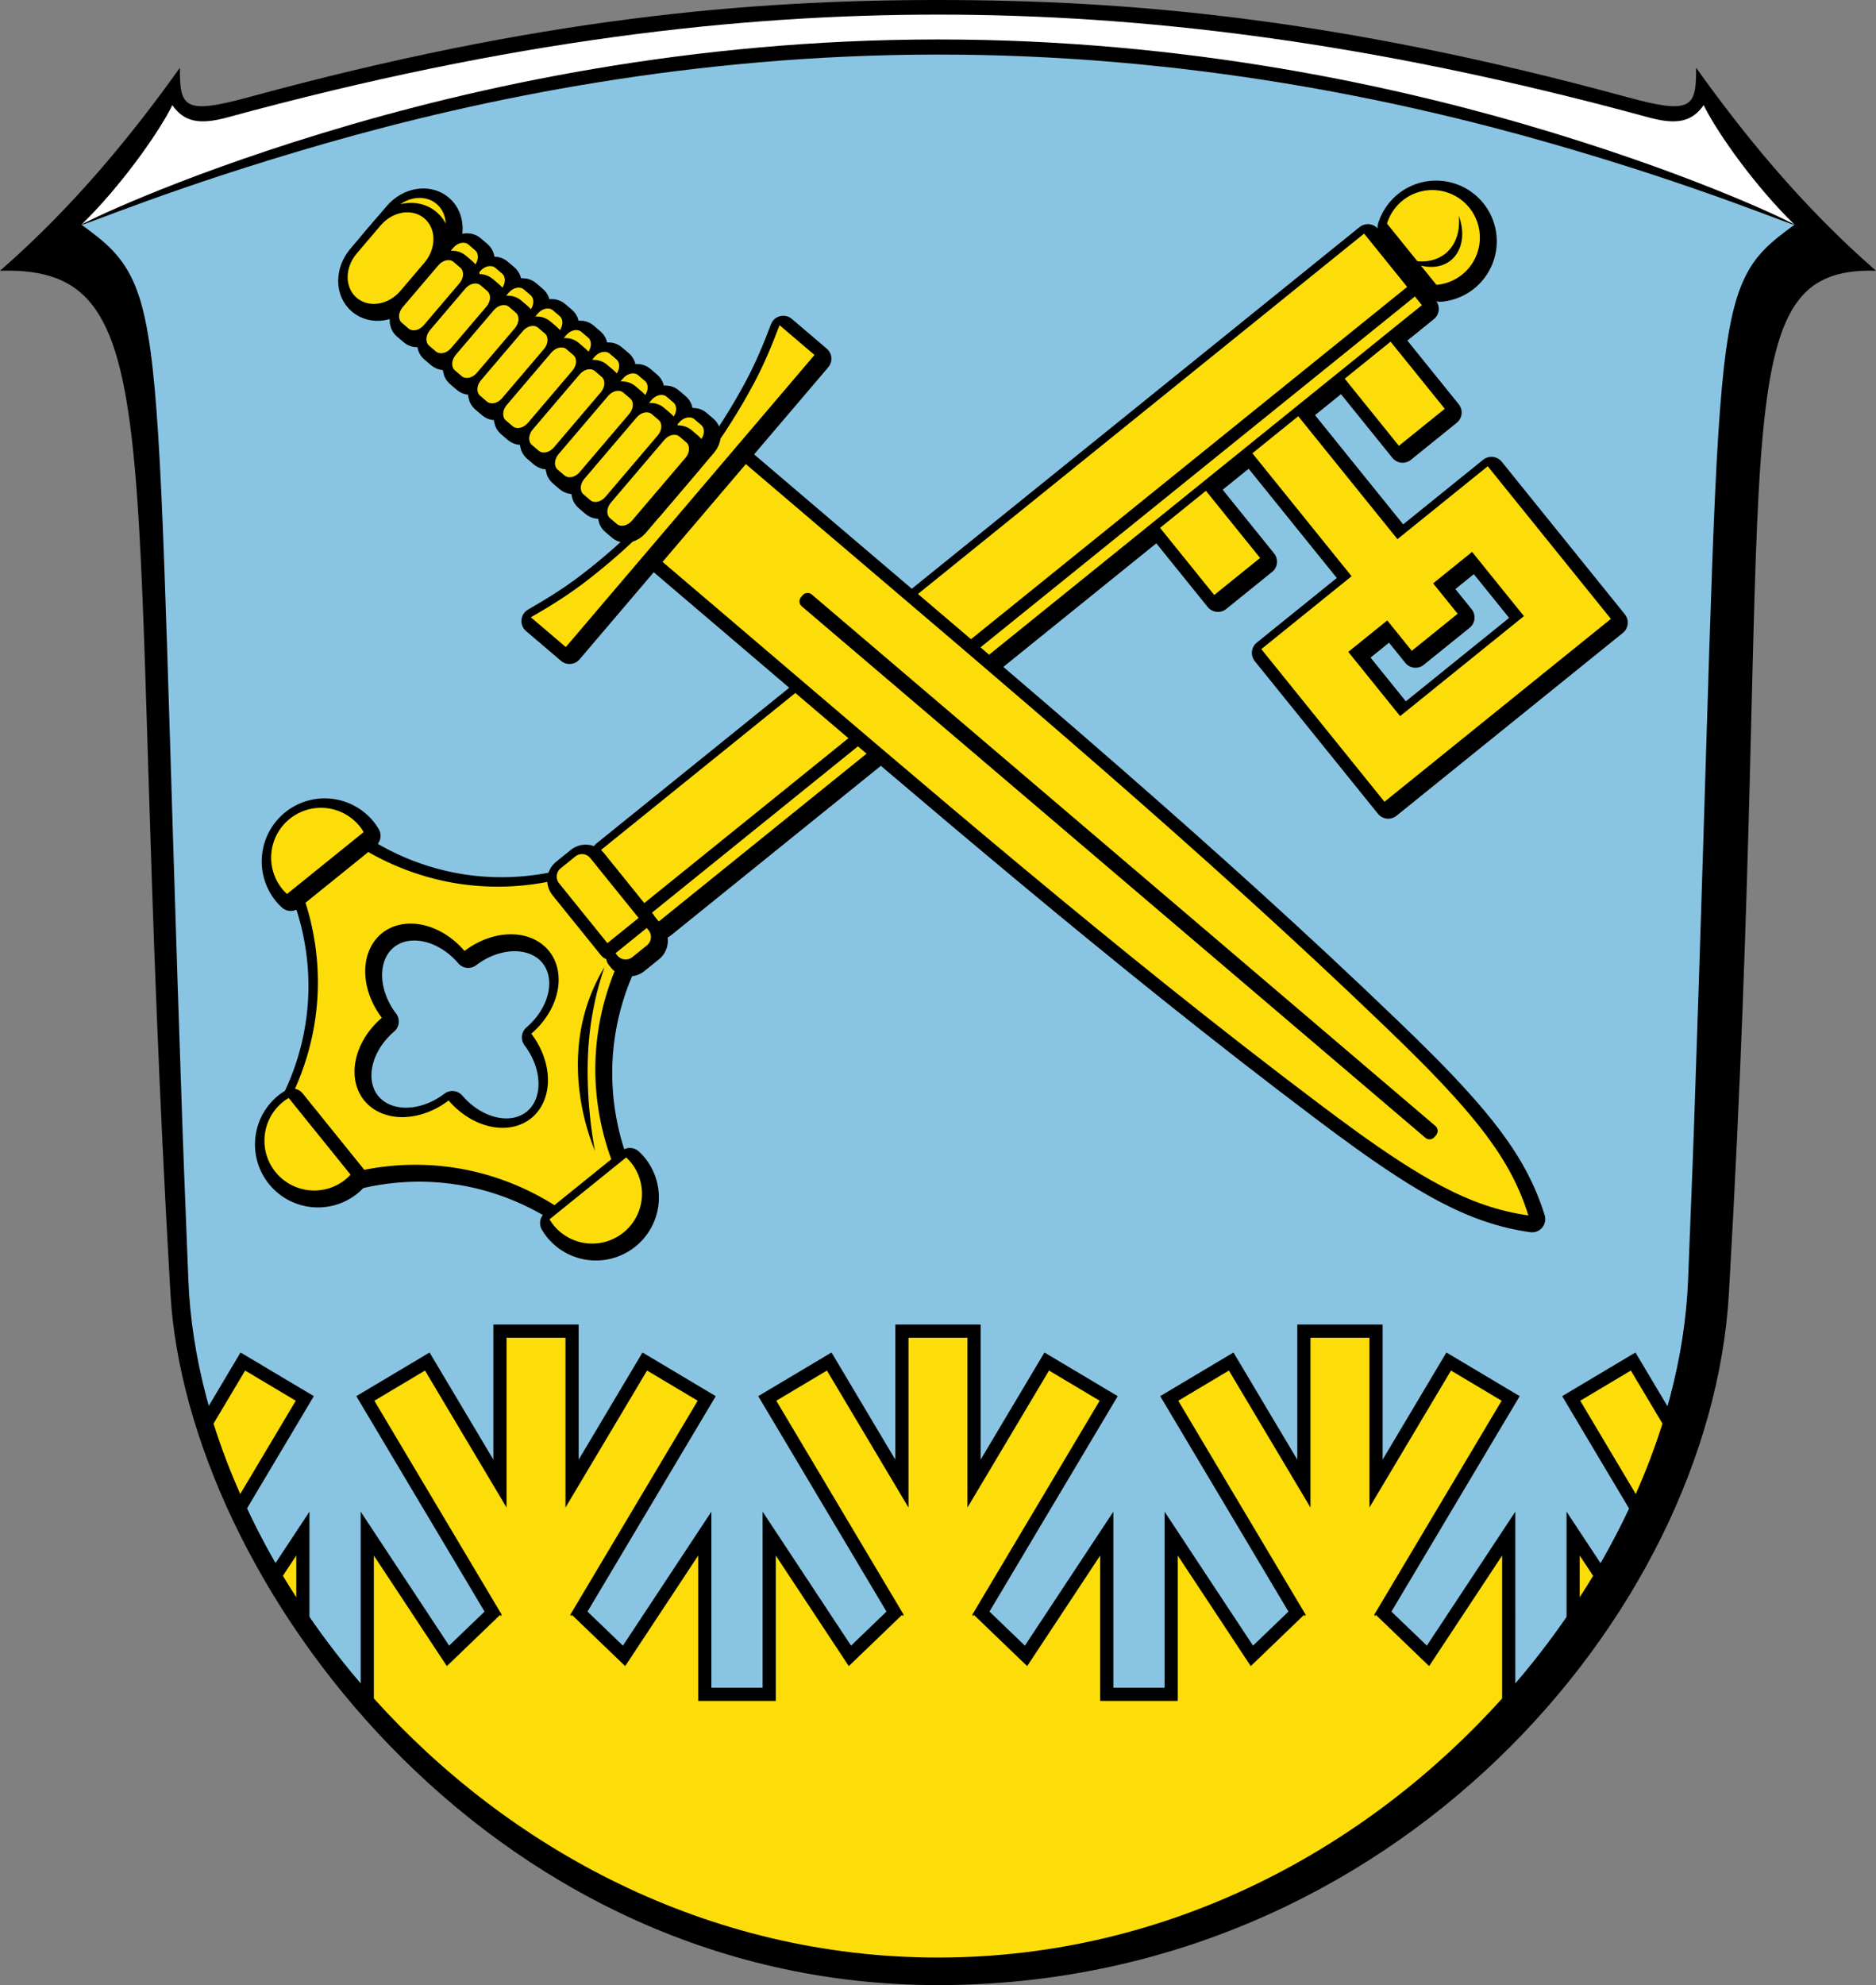 <?xml version="1.0" encoding="UTF-8" standalone="no"?>
<!-- Created with Inkscape (http://www.inkscape.org/) -->

<svg
   xmlns:dc="http://purl.org/dc/elements/1.1/"
   xmlns:cc="http://creativecommons.org/ns#"
   xmlns:rdf="http://www.w3.org/1999/02/22-rdf-syntax-ns#"
   xmlns:svg="http://www.w3.org/2000/svg"
   xmlns="http://www.w3.org/2000/svg"
   xmlns:sodipodi="http://sodipodi.sourceforge.net/DTD/sodipodi-0.dtd"
   xmlns:inkscape="http://www.inkscape.org/namespaces/inkscape"
   width="150.709mm"
   height="159.399mm"
   viewBox="0 0 150.709 159.399"
   version="1.1"
   id="svg1946"
   inkscape:version="0.92.5 (2060ec1f9f, 2020-04-08)"
   sodipodi:docname="DEU_Aarbergen_COA.svg">
  <rect x="0" y="0" width="150.709" height="159.399" fill="#808080" stroke="none"/>
  <defs
     id="defs1940" />
  <sodipodi:namedview
     id="base"
     pagecolor="#ffffff"
     bordercolor="#666666"
     borderopacity="1.0"
     inkscape:pageopacity="0.0"
     inkscape:pageshadow="2"
     inkscape:zoom="1.3162893"
     inkscape:cx="115.3887"
     inkscape:cy="301.22556"
     inkscape:document-units="mm"
     inkscape:current-layer="layer1"
     showgrid="false"
     fit-margin-top="0"
     fit-margin-left="0"
     fit-margin-right="0"
     fit-margin-bottom="0"
     inkscape:window-width="1920"
     inkscape:window-height="1046"
     inkscape:window-x="-11"
     inkscape:window-y="-11"
     inkscape:window-maximized="1" />
  <g
     inkscape:label="Ebene 1"
     inkscape:groupmode="layer"
     id="layer1"
     transform="translate(158.887,-69.134)">
    <path
       inkscape:connector-curvature="0"
       style="display:inline;fill:#000000;fill-opacity:1;stroke:none;stroke-width:0.165;stroke-linecap:round;stroke-linejoin:round;stroke-miterlimit:8;stroke-dasharray:none"
       d="m -138.947,76.947 c -5.169,1.41 -5.504,0.798 -5.488,-2.376 -3.741,5.247 -8.46,11.086 -14.452,16.305 14.459,-0.447 9.774,14.396 13.692,82.132 1.315,22.735 25.097,55.524 61.663,55.524 36.566,0 62.047,-29.783 63.536,-55.524 3.917,-67.736 -1.099,-82.531 11.818,-82.132 -5.992,-5.219 -10.711,-11.058 -14.452,-16.305 0.017,3.174 -0.319,3.786 -5.488,2.376 -23.382,-6.378 -40.208,-7.813 -55.414,-7.813 -15.206,0 -32.032,1.436 -55.414,7.813 z"
       id="path3684"
       sodipodi:nodetypes="sccsssccszs"
       inkscape:label="coa-0o" />
    <path
       inkscape:connector-curvature="0"
       id="path7816"
       style="display:inline;fill:#89c5e3;fill-opacity:1;stroke:none;stroke-width:0.33;stroke-linecap:round;stroke-linejoin:round;stroke-miterlimit:4;stroke-dasharray:none"
       inkscape:label="coa-0i"
       d="m -83.533,72.91 c -28.063,0 -50.491,6.496 -68.814,14.265 1.876,1.362 3.145,2.388 4.058,4.376 2.525,5.5 2.247,18.578 3.973,68.157 0.14,4.025 0.294,7.448 0.463,11.976 0.285,7.62 2.847,15.679 7.228,23.203 9.963,17.109 29.373,31.433 53.092,31.433 23.729,0 43.145,-14.337 53.104,-31.455 4.373,-7.518 6.932,-15.568 7.216,-23.181 0.169,-4.527 0.323,-7.951 0.463,-11.976 1.721,-49.437 1.451,-62.579 3.953,-68.106 0.914,-2.02 2.187,-3.054 4.078,-4.426 -18.323,-7.768 -40.752,-14.265 -68.814,-14.265 z"
       sodipodi:nodetypes="scscssssscscs" />
    <path
       inkscape:connector-curvature="0"
       style="display:inline;fill:none;stroke:#000000;stroke-width:1.058;stroke-linecap:square;stroke-linejoin:round;stroke-miterlimit:8"
       d="m -152.572,87.796 c 1.759,1.277 2.901,2.158 3.752,3.827 0.85,1.668 1.414,4.19 1.827,8.692 0.826,9.001 1.069,25.852 2.243,59.576 0.14,4.024 0.294,7.445 0.463,11.966 0.471,12.616 7.066,26.356 17.832,36.967 10.766,10.611 25.729,18.093 42.94,18.093 17.211,0 32.174,-7.482 42.94,-18.093 10.766,-10.611 17.361,-24.351 17.832,-36.967 0.169,-4.521 0.322,-7.943 0.463,-11.966 1.174,-33.725 1.418,-50.575 2.244,-59.576 0.413,-4.501 0.976,-7.023 1.827,-8.692 0.851,-1.669 1.993,-2.55 3.752,-3.827"
       id="path12605"
       sodipodi:nodetypes="csscsszsscssc"
       inkscape:label="coa-f0" />
    <path
       inkscape:connector-curvature="0"
       style="opacity:1;fill:#000000;fill-opacity:1;fill-rule:nonzero;stroke:#000000;stroke-width:2.117;stroke-linecap:butt;stroke-linejoin:round;stroke-miterlimit:4;stroke-dasharray:none;stroke-dashoffset:0;stroke-opacity:1;paint-order:fill markers stroke"
       d="M -128.944,88.632 -127.024,86.378 c 0.973,-1.142 2.541,-1.394 3.514,-0.565 0.974,0.829 0.974,2.417 8e-4,3.56 l -1.92,2.254 c -0.973,1.143 -2.541,1.394 -3.514,0.565 -0.974,-0.829 -0.974,-2.417 -8e-4,-3.56 z"
       id="rect1753-5-5" />
    <path
       inkscape:connector-curvature="0"
       style="opacity:1;fill:#fcdd09;fill-opacity:1;fill-rule:nonzero;stroke:none;stroke-width:0.291;stroke-linecap:butt;stroke-linejoin:round;stroke-miterlimit:4;stroke-dasharray:none;stroke-dashoffset:0;stroke-opacity:1;paint-order:fill markers stroke"
       d="m -129.244,88.332 1.92,-2.254 c 0.973,-1.142 2.541,-1.394 3.514,-0.565 0.974,0.829 0.974,2.417 8e-4,3.56 l -1.92,2.254 c -0.973,1.142 -2.541,1.394 -3.514,0.565 -0.974,-0.829 -0.974,-2.417 -7.9e-4,-3.56 z"
       id="rect1753-5" />
    <path
       inkscape:connector-curvature="0"
       style="opacity:1;fill:#000000;fill-opacity:1;fill-rule:nonzero;stroke:#000000;stroke-width:2.117;stroke-linecap:butt;stroke-linejoin:round;stroke-miterlimit:4;stroke-dasharray:none;stroke-dashoffset:0;stroke-opacity:1;paint-order:fill markers stroke"
       d="m -129.931,89.79 1.92,-2.254 c 0.973,-1.143 2.541,-1.394 3.514,-0.565 0.974,0.829 0.974,2.417 7.9e-4,3.56 l -1.92,2.254 c -0.973,1.142 -2.541,1.394 -3.514,0.565 -0.974,-0.829 -0.974,-2.417 -8e-4,-3.56 z"
       id="rect1753-0" />
    <path
       inkscape:connector-curvature="0"
       style="opacity:1;fill:#fcdd09;fill-opacity:1;fill-rule:nonzero;stroke:none;stroke-width:0.291;stroke-linecap:butt;stroke-linejoin:round;stroke-miterlimit:4;stroke-dasharray:none;stroke-dashoffset:0;stroke-opacity:1;paint-order:fill markers stroke"
       d="m -130.23,89.49 1.92,-2.254 c 0.973,-1.143 2.541,-1.394 3.514,-0.565 0.974,0.829 0.974,2.417 8e-4,3.56 l -1.92,2.254 c -0.973,1.143 -2.541,1.394 -3.514,0.565 -0.974,-0.829 -0.974,-2.417 -7.9e-4,-3.56 z"
       id="rect1753" />
    <path
       inkscape:label="coa-t0"
       sodipodi:nodetypes="ccszscczc"
       id="path3386"
       d="m -152.347,87.174 c 3.035,-2.937 6.17,-7.291 7.304,-9.596 0.959,1.364 2.195,1.591 4.444,0.978 22.797,-6.218 41.1,-8.249 57.066,-8.249 15.966,0 34.269,2.031 57.066,8.249 2.249,0.613 3.485,0.386 4.444,-0.978 1.134,2.304 4.233,6.624 7.304,9.596 -18.323,-7.769 -40.752,-14.265 -68.814,-14.265 -28.063,0 -50.491,6.496 -68.814,14.265 z"
       style="display:inline;fill:#ffffff;fill-opacity:1;stroke:none;stroke-width:0.165;stroke-linecap:round;stroke-linejoin:round;stroke-miterlimit:8;stroke-dasharray:none"
       inkscape:connector-curvature="0" />
    <path
       style="opacity:1;fill:#000000;fill-opacity:1;fill-rule:nonzero;stroke:#000000;stroke-width:2.117;stroke-linecap:butt;stroke-linejoin:round;stroke-miterlimit:4;stroke-dasharray:none;stroke-dashoffset:0;stroke-opacity:1;paint-order:fill markers stroke"
       d="m -40.55,86.114 a 3.815,3.815 0 0 0 -5.364,-0.572 3.815,3.815 0 0 0 -1.248,1.845 l 2.439,3.022 a 4.886,3.64 51.085 0 0 2.247,-0.609 4.886,3.64 51.085 0 0 1.077,-3.057 4.064,3.027 51.085 0 1 -0.639,3.599 4.064,3.027 51.085 0 1 -2.404,0.415 l 1.252,1.551 a 3.815,3.815 0 0 0 2.069,-0.829 3.815,3.815 0 0 0 0.572,-5.365 z m -8.45,2.077 -61.305,49.493 3.457,4.282 61.305,-49.493 z m 4.077,5.05 -61.305,49.493 0.562,0.696 61.305,-49.493 z m -67.074,46.325 c -3.075,1.022 -6.39,1.315 -9.596,0.849 -3.883,-0.564 -7.597,-2.25 -10.579,-4.8 l -1.821,1.21 -1.567,1.526 c 1.865,3.452 2.73,7.438 2.463,11.353 -0.22,3.233 -1.206,6.412 -2.853,9.202 l 2.067,2.561 2.067,2.561 c 3.075,-1.022 6.39,-1.315 9.597,-0.849 3.883,0.564 7.597,2.25 10.578,4.801 l 1.822,-1.21 1.567,-1.525 c -1.865,-3.452 -2.729,-7.438 -2.462,-11.353 0.22,-3.233 1.206,-6.411 2.853,-9.202 l -2.067,-2.561 z m 1.98,7.514 c -0.543,1.569 -0.926,3.193 -1.14,4.839 -0.221,1.7 -0.263,3.42 -0.183,5.132 0.075,1.608 0.258,3.21 0.547,4.793 -0.595,-1.464 -1.004,-3.003 -1.212,-4.569 -0.295,-2.217 -0.186,-4.499 0.431,-6.649 0.357,-1.245 0.883,-2.44 1.558,-3.545 z m -4.464,-1.279 a 4.274,5.469 51.085 0 1 -1.424,6.634 5.469,4.274 51.085 0 1 -0.007,6.788 5.469,4.274 51.085 0 1 -6.634,-1.425 4.274,5.469 51.085 0 1 -6.788,-0.007 4.274,5.469 51.085 0 1 1.424,-6.633 5.469,4.274 51.085 0 1 0.006,-6.788 5.469,4.274 51.085 0 1 6.634,1.424 4.274,5.469 51.085 0 1 6.788,0.006 z"
       id="rect1274-5"
       inkscape:connector-curvature="0" />
    <path
       inkscape:connector-curvature="0"
       style="display:inline;fill:#000000;stroke:none;stroke-width:0.33;stroke-linecap:round;stroke-linejoin:round;stroke-miterlimit:8;stroke-dasharray:none"
       d="m -152.347,87.174 c -0.021,-0.048 7.049,-3.593 19.34,-7.344 12.422,-3.79 29.55,-7.514 49.415,-7.528 0,0 0.061,-2.2e-5 0.061,-2.2e-5 19.884,-0.003 37.023,3.715 49.459,7.512 12.301,3.755 19.375,7.312 19.354,7.36 -0.069,0.154 -7.336,-3.02 -19.613,-6.539 -12.451,-3.568 -29.472,-7.126 -49.199,-7.119 -6e-6,0 -0.06,3.1e-5 -0.06,3.1e-5 -19.709,0.01 -36.72,3.573 -49.157,7.135 -12.267,3.513 -19.53,6.676 -19.599,6.522 z"
       id="path6412" />
    <path
       style="opacity:1;fill:#000000;fill-opacity:1;fill-rule:nonzero;stroke:#000000;stroke-width:2.117;stroke-linecap:butt;stroke-linejoin:round;stroke-miterlimit:4;stroke-dasharray:none;stroke-dashoffset:0;stroke-opacity:1;paint-order:fill markers stroke"
       d="m -46.875,96.868 -3.684,2.974 4.352,5.391 3.684,-2.974 z m 7.805,10.005 -7.252,5.855 -7.97,-9.872 -3.685,2.975 7.97,9.872 -7.252,5.855 9.894,12.256 18.189,-14.685 z m -1.257,6.877 4.164,5.158 -9.945,8.029 -4.164,-5.158 3.13,-2.527 1.971,2.441 3.685,-2.975 -1.971,-2.441 z m -21.382,-4.905 -3.685,2.975 4.352,5.391 3.685,-2.975 z"
       id="rect1314-0"
       inkscape:connector-curvature="0" />
    <path
       inkscape:connector-curvature="0"
       style="opacity:1;fill:#000000;fill-opacity:1;fill-rule:nonzero;stroke:#000000;stroke-width:2.117;stroke-linecap:butt;stroke-linejoin:miter;stroke-miterlimit:4;stroke-dasharray:none;stroke-dashoffset:0;stroke-opacity:1;paint-order:fill markers stroke"
       d="m -118.192,176.55 v 13.636 l -6.553,-11.001 -4.068,2.424 10.233,17.181 -0.081,0.135 -0.034,-0.135 -4.294,4.128 -5.865,-8.879 v 11.475 c 10.822,12.023 26.75,20.805 45.321,20.805 18.571,0 34.499,-8.782 45.321,-20.804 V 194.039 l -5.866,8.879 -4.294,-4.128 -0.034,0.135 -0.08,-0.135 10.233,-17.181 -4.068,-2.424 -6.553,11.001 v -13.636 h -4.736 v 13.636 l -6.553,-11.001 -4.068,2.424 10.233,17.181 -0.081,0.135 -0.034,-0.135 -4.294,4.128 -5.865,-8.879 v 11.672 h -6.232 V 194.039 l -5.866,8.879 -4.294,-4.128 -0.034,0.135 -0.08,-0.135 10.233,-17.181 -4.068,-2.424 -6.553,11.001 v -13.636 h -4.736 v 13.636 l -6.553,-11.001 -4.068,2.424 10.233,17.181 -0.081,0.135 -0.034,-0.135 -4.294,4.128 -5.865,-8.879 v 11.672 h -6.232 V 194.039 l -5.866,8.879 -4.294,-4.128 -0.034,0.135 -0.08,-0.135 10.233,-17.181 -4.068,-2.424 -6.553,11.001 v -13.636 z m -21.003,2.635 -2.538,4.262 c 0.598,1.892 1.315,3.78 2.146,5.652 l 4.461,-7.49 z m 111.324,0 -4.068,2.424 4.461,7.49 c 0.831,-1.872 1.548,-3.76 2.146,-5.652 z m -107.215,14.854 -1.076,1.629 c 0.348,0.577 0.707,1.151 1.076,1.721 z m 103.106,0 v 3.349 c 0.369,-0.57 0.728,-1.143 1.076,-1.72 z"
       id="rect1091-2-6" />
    <path
       inkscape:connector-curvature="0"
       style="opacity:1;fill:#fcdd09;fill-opacity:1;fill-rule:nonzero;stroke:none;stroke-width:0.426;stroke-linecap:butt;stroke-linejoin:miter;stroke-miterlimit:4;stroke-dasharray:none;stroke-dashoffset:0;stroke-opacity:1;paint-order:fill markers stroke"
       d="m -118.192,176.55 v 13.636 l -6.553,-11.001 -4.068,2.424 10.233,17.181 -0.081,0.135 -0.034,-0.135 -4.294,4.128 -5.865,-8.879 v 11.475 c 10.822,12.023 26.75,20.805 45.321,20.805 18.571,0 34.499,-8.782 45.321,-20.804 v -11.476 l -5.866,8.879 -4.294,-4.128 -0.034,0.135 -0.08,-0.135 10.233,-17.181 -4.068,-2.424 -6.553,11.001 v -13.636 h -4.736 v 13.636 l -6.553,-11.001 -4.068,2.424 10.233,17.181 -0.081,0.135 -0.034,-0.135 -4.294,4.128 -5.865,-8.879 v 11.672 h -6.232 v -11.672 l -5.866,8.879 -4.294,-4.128 -0.034,0.135 -0.08,-0.135 10.233,-17.181 -4.068,-2.424 -6.553,11.001 v -13.636 h -4.736 v 13.636 l -6.553,-11.001 -4.068,2.424 10.233,17.181 -0.081,0.135 -0.034,-0.135 -4.294,4.128 -5.865,-8.879 v 11.672 h -6.232 v -11.672 l -5.866,8.879 -4.294,-4.128 -0.034,0.135 -0.08,-0.135 10.233,-17.181 -4.068,-2.424 -6.553,11.001 v -13.636 z m -21.003,2.635 -2.538,4.262 c 0.598,1.892 1.315,3.78 2.146,5.652 l 4.461,-7.49 z m 111.324,0 -4.068,2.424 4.461,7.49 c 0.831,-1.872 1.548,-3.76 2.146,-5.652 z m -107.215,14.854 -1.076,1.629 c 0.348,0.577 0.707,1.151 1.076,1.721 z m 103.106,0 v 3.349 c 0.369,-0.57 0.728,-1.143 1.076,-1.72 z"
       id="rect1091-2" />
    <path
       style="opacity:1;fill:#fcdd09;fill-opacity:1;fill-rule:nonzero;stroke:none;stroke-width:0.265;stroke-linecap:butt;stroke-linejoin:miter;stroke-miterlimit:4;stroke-dasharray:none;stroke-dashoffset:0;stroke-opacity:1;paint-order:fill markers stroke"
       d="m -40.85,85.814 a 3.815,3.815 0 0 0 -5.364,-0.572 3.815,3.815 0 0 0 -1.248,1.845 l 2.439,3.022 a 4.886,3.64 51.085 0 0 2.247,-0.609 4.886,3.64 51.085 0 0 1.077,-3.057 4.064,3.027 51.085 0 1 -0.639,3.599 4.064,3.027 51.085 0 1 -2.404,0.415 l 1.252,1.551 a 3.815,3.815 0 0 0 2.069,-0.829 3.815,3.815 0 0 0 0.572,-5.365 z m -8.45,2.077 -61.305,49.493 3.457,4.282 61.305,-49.493 z m 4.077,5.05 -61.305,49.493 0.562,0.696 61.305,-49.493 z m -67.074,46.325 c -3.075,1.022 -6.39,1.315 -9.596,0.849 -3.883,-0.564 -7.597,-2.25 -10.579,-4.8 l -1.821,1.21 -1.567,1.526 c 1.865,3.452 2.73,7.438 2.463,11.353 -0.22,3.233 -1.206,6.412 -2.853,9.202 l 2.067,2.561 2.067,2.561 c 3.075,-1.022 6.39,-1.315 9.597,-0.849 3.883,0.564 7.597,2.25 10.578,4.801 l 1.822,-1.21 1.567,-1.525 c -1.865,-3.452 -2.729,-7.438 -2.462,-11.353 0.22,-3.233 1.206,-6.411 2.853,-9.202 l -2.067,-2.561 z m 1.98,7.514 c -0.543,1.569 -0.926,3.193 -1.14,4.839 -0.221,1.7 -0.263,3.42 -0.183,5.132 0.075,1.608 0.258,3.21 0.547,4.793 -0.595,-1.464 -1.004,-3.003 -1.212,-4.569 -0.295,-2.217 -0.186,-4.499 0.431,-6.649 0.357,-1.245 0.883,-2.44 1.558,-3.546 z m -4.464,-1.279 a 4.274,5.469 51.085 0 1 -1.424,6.634 5.469,4.274 51.085 0 1 -0.007,6.788 5.469,4.274 51.085 0 1 -6.634,-1.425 4.274,5.469 51.085 0 1 -6.788,-0.007 4.274,5.469 51.085 0 1 1.424,-6.633 5.469,4.274 51.085 0 1 0.006,-6.788 5.469,4.274 51.085 0 1 6.634,1.424 4.274,5.469 51.085 0 1 6.788,0.006 z"
       id="rect1274"
       inkscape:connector-curvature="0" />
    <path
       style="opacity:1;fill:#000000;fill-opacity:1;fill-rule:nonzero;stroke:#000000;stroke-width:2.117;stroke-linecap:butt;stroke-linejoin:round;stroke-miterlimit:4;stroke-dasharray:none;stroke-dashoffset:0;stroke-opacity:1;paint-order:fill markers stroke"
       d="m -111.164,138.337 c -0.299,-0.37 -0.838,-0.428 -1.208,-0.129 l -1.17,0.945 c -0.37,0.299 -0.428,0.838 -0.129,1.208 l 3.879,4.805 2.507,-2.024 z m 4.531,5.613 -2.507,2.024 0.147,0.182 c 0.299,0.37 0.838,0.428 1.209,0.129 l 1.17,-0.945 c 0.37,-0.299 0.428,-0.838 0.129,-1.209 z m -23.056,-8.162 a 4,4 0 0 0 -5.626,-0.6 4,4 0 0 0 -0.599,5.626 4,4 0 0 0 0.384,0.406 l 6.157,-4.971 a 4,4 0 0 0 -0.316,-0.461 z m 21.79,26.99 a 4,4 0 0 0 -0.385,-0.406 l -6.157,4.97 a 4,4 0 0 0 0.316,0.461 4,4 0 0 0 5.625,0.599 4,4 0 0 0 0.6,-5.625 z m -27.496,-5.178 c -0.161,0.095 -0.315,0.2 -0.461,0.316 -1.719,1.388 -1.988,3.906 -0.6,5.625 1.388,1.719 3.906,1.988 5.625,0.6 0.143,-0.119 0.28,-0.247 0.406,-0.384 z"
       id="rect1367-8"
       inkscape:connector-curvature="0" />
    <path
       style="opacity:1;fill:#fcdd09;fill-opacity:1;fill-rule:nonzero;stroke:none;stroke-width:0.265;stroke-linecap:butt;stroke-linejoin:miter;stroke-miterlimit:4;stroke-dasharray:none;stroke-dashoffset:0;stroke-opacity:1;paint-order:fill markers stroke"
       d="m -47.175,96.568 -3.684,2.974 4.352,5.391 3.684,-2.974 z m 7.805,10.005 -7.252,5.855 -7.97,-9.872 -3.685,2.975 7.97,9.872 -7.252,5.855 9.894,12.256 18.189,-14.685 z m -1.257,6.877 4.164,5.158 -9.945,8.029 -4.164,-5.158 3.13,-2.527 1.971,2.441 3.685,-2.975 -1.971,-2.441 z m -21.382,-4.905 -3.685,2.975 4.352,5.391 3.685,-2.975 z"
       id="rect1314"
       inkscape:connector-curvature="0" />
    <path
       style="opacity:1;fill:#fcdd09;fill-opacity:1;fill-rule:nonzero;stroke:none;stroke-width:0.265;stroke-linecap:butt;stroke-linejoin:miter;stroke-miterlimit:4;stroke-dasharray:none;stroke-dashoffset:0;stroke-opacity:1;paint-order:fill markers stroke"
       d="m -111.464,138.037 c -0.299,-0.37 -0.838,-0.428 -1.208,-0.129 l -1.17,0.945 c -0.37,0.299 -0.428,0.838 -0.129,1.208 l 3.879,4.805 2.507,-2.024 z m 4.531,5.613 -2.507,2.024 0.147,0.182 c 0.299,0.37 0.838,0.428 1.209,0.129 l 1.17,-0.945 c 0.37,-0.299 0.428,-0.838 0.129,-1.209 z m -23.056,-8.162 a 4,4 0 0 0 -5.626,-0.6 4,4 0 0 0 -0.599,5.626 4,4 0 0 0 0.384,0.406 l 6.157,-4.971 a 4,4 0 0 0 -0.316,-0.461 z m 21.79,26.99 a 4,4 0 0 0 -0.385,-0.406 l -6.157,4.97 a 4,4 0 0 0 0.316,0.461 4,4 0 0 0 5.625,0.599 4,4 0 0 0 0.6,-5.625 z m -27.496,-5.178 c -0.161,0.095 -0.315,0.2 -0.461,0.316 -1.719,1.388 -1.988,3.906 -0.6,5.625 1.388,1.719 3.906,1.988 5.625,0.6 0.143,-0.119 0.28,-0.247 0.406,-0.384 z"
       id="rect1367"
       inkscape:connector-curvature="0" />
    <path
       style="opacity:1;vector-effect:none;fill:#000000;fill-opacity:1;stroke:#000000;stroke-width:2.117;stroke-linecap:square;stroke-linejoin:round;stroke-miterlimit:4;stroke-dasharray:none;stroke-dashoffset:0;stroke-opacity:1;paint-order:fill markers stroke"
       d="m -107.215,112.972 7.595,6.47 c 15.421,13.136 30.767,26.397 46.938,38.574 2.154,1.622 4.325,3.224 6.581,4.686 2.174,1.408 4.447,2.694 6.847,3.506 1.135,0.384 2.293,0.659 3.448,0.82 -0.343,-1.115 -0.798,-2.214 -1.358,-3.274 -1.183,-2.24 -2.814,-4.279 -4.55,-6.202 -1.802,-1.996 -3.729,-3.884 -5.673,-5.753 -14.593,-14.03 -30.124,-27.073 -45.545,-40.21 l -7.595,-6.47 -3.345,3.926 z m 12.976,4.413 0.133,-0.157 c 0.187,-0.219 0.513,-0.245 0.732,-0.059 l 50.101,42.679 c 0.219,0.187 0.245,0.513 0.059,0.732 l -0.133,0.157 c -0.187,0.219 -0.513,0.245 -0.732,0.059 l -50.102,-42.679 c -0.219,-0.187 -0.245,-0.513 -0.058,-0.732 z"
       id="path1571-2"
       inkscape:connector-curvature="0" />
    <path
       style="opacity:1;vector-effect:none;fill:#fcdd09;fill-opacity:1;stroke:none;stroke-width:0.291;stroke-linecap:square;stroke-linejoin:round;stroke-miterlimit:4;stroke-dasharray:none;stroke-dashoffset:0;stroke-opacity:1;paint-order:fill markers stroke"
       d="m -107.515,112.672 7.595,6.47 c 15.421,13.136 30.767,26.397 46.938,38.574 2.154,1.622 4.325,3.224 6.581,4.686 2.174,1.408 4.447,2.694 6.847,3.506 1.135,0.384 2.293,0.659 3.448,0.82 -0.343,-1.115 -0.798,-2.214 -1.358,-3.274 -1.183,-2.24 -2.814,-4.279 -4.55,-6.202 -1.802,-1.996 -3.729,-3.884 -5.673,-5.753 -14.593,-14.03 -30.124,-27.074 -45.545,-40.21 l -7.595,-6.47 -3.345,3.926 z m 12.976,4.413 0.133,-0.157 c 0.187,-0.219 0.513,-0.245 0.732,-0.059 l 50.101,42.679 c 0.219,0.187 0.245,0.513 0.059,0.732 l -0.133,0.157 c -0.187,0.219 -0.513,0.245 -0.732,0.059 l -50.102,-42.679 c -0.219,-0.187 -0.245,-0.513 -0.058,-0.732 z"
       id="path1571"
       inkscape:connector-curvature="0" />
    <path
       style="opacity:1;vector-effect:none;fill:#000000;fill-opacity:1;stroke:#000000;stroke-width:2.117;stroke-linecap:square;stroke-linejoin:round;stroke-miterlimit:4;stroke-dasharray:none;stroke-dashoffset:0;stroke-opacity:1;paint-order:fill markers stroke"
       d="m -115.941,119 2.808,2.392 c 6.66,-7.818 13.319,-15.636 19.979,-23.454 l -2.808,-2.392 c -0.593,1.572 -1.239,3.125 -2.023,4.601 -1.149,2.163 -2.466,4.235 -3.913,6.202 -1.317,1.79 -2.764,3.489 -4.322,5.074 -1.712,1.741 -3.548,3.371 -5.501,4.849 -1.332,1.009 -2.763,1.894 -4.22,2.729 z"
       id="path1597-8"
       inkscape:connector-curvature="0"
       sodipodi:nodetypes="ccccaaaac" />
    <path
       style="opacity:1;vector-effect:none;fill:#fcdd09;fill-opacity:1;stroke:none;stroke-width:0.132;stroke-linecap:square;stroke-linejoin:round;stroke-miterlimit:4;stroke-dasharray:none;stroke-dashoffset:0;stroke-opacity:1;paint-order:fill markers stroke"
       d="m -116.241,118.7 2.808,2.392 c 6.66,-7.818 13.319,-15.636 19.979,-23.454 l -2.808,-2.392 c -0.593,1.572 -1.239,3.125 -2.023,4.601 -1.149,2.163 -2.466,4.235 -3.913,6.202 -1.317,1.79 -2.764,3.489 -4.322,5.074 -1.712,1.741 -3.548,3.371 -5.501,4.849 -1.332,1.009 -2.763,1.894 -4.22,2.729 z"
       id="path1597"
       inkscape:connector-curvature="0"
       sodipodi:nodetypes="ccccaaaac" />
    <path
       inkscape:connector-curvature="0"
       style="opacity:1;fill:#000000;fill-opacity:1;fill-rule:nonzero;stroke:#000000;stroke-width:2.117;stroke-linecap:butt;stroke-linejoin:round;stroke-miterlimit:4;stroke-dasharray:none;stroke-dashoffset:0;stroke-opacity:1;paint-order:fill markers stroke"
       d="m -125.049,92.705 c -0.358,0.42 -0.388,0.977 -0.068,1.249 l 0.542,0.462 c 0.319,0.272 0.864,0.153 1.221,-0.266 l 2.87,-3.369 c 0.358,-0.42 0.388,-0.977 0.069,-1.249 l -0.542,-0.462 c -0.319,-0.272 -0.865,-0.153 -1.222,0.266 z m 2.196,1.839 c -0.358,0.42 -0.388,0.977 -0.069,1.249 l 0.542,0.462 c 0.319,0.272 0.864,0.153 1.222,-0.267 l 2.839,-3.332 c 0.358,-0.42 0.388,-0.977 0.069,-1.249 l -0.542,-0.462 c -0.319,-0.272 -0.865,-0.153 -1.222,0.266 z m 2.072,1.984 c -0.358,0.42 -0.388,0.977 -0.069,1.249 l 0.542,0.462 c 0.319,0.272 0.865,0.153 1.222,-0.266 l 3.055,-3.586 c 0.358,-0.42 0.388,-0.977 0.069,-1.249 l -0.542,-0.462 c -0.319,-0.272 -0.864,-0.153 -1.222,0.267 z m 2.026,2.039 c -0.358,0.42 -0.388,0.976 -0.069,1.248 l 0.542,0.462 c 0.319,0.272 0.864,0.153 1.221,-0.266 l 3.364,-3.949 c 0.358,-0.42 0.388,-0.977 0.069,-1.249 l -0.542,-0.462 c -0.319,-0.272 -0.864,-0.153 -1.222,0.267 z m 2.072,1.984 c -0.358,0.42 -0.388,0.977 -0.069,1.249 l 0.542,0.462 c 0.319,0.272 0.864,0.153 1.222,-0.267 l 3.58,-4.202 c 0.358,-0.42 0.388,-0.977 0.069,-1.249 l -0.542,-0.462 c -0.319,-0.272 -0.865,-0.153 -1.222,0.266 z m 2.088,1.966 c -0.358,0.42 -0.388,0.977 -0.069,1.249 l 0.543,0.462 c 0.319,0.272 0.864,0.153 1.222,-0.267 l 3.765,-4.42 c 0.358,-0.42 0.388,-0.976 0.069,-1.248 l -0.543,-0.462 c -0.319,-0.272 -0.864,-0.153 -1.221,0.266 z m 2.072,1.984 c -0.358,0.42 -0.388,0.977 -0.069,1.249 l 0.542,0.462 c 0.319,0.272 0.865,0.153 1.222,-0.266 l 3.981,-4.673 c 0.358,-0.42 0.388,-0.977 0.069,-1.249 l -0.542,-0.462 c -0.319,-0.272 -0.864,-0.153 -1.222,0.267 z m 2.072,1.984 c -0.358,0.42 -0.388,0.977 -0.069,1.249 l 0.542,0.462 c 0.319,0.272 0.864,0.153 1.222,-0.267 l 4.197,-4.927 c 0.358,-0.42 0.388,-0.977 0.069,-1.249 l -0.542,-0.462 c -0.319,-0.272 -0.864,-0.153 -1.222,0.267 z m 2.133,1.911 c -0.358,0.42 -0.388,0.977 -0.069,1.249 l 0.542,0.462 c 0.319,0.272 0.864,0.153 1.222,-0.267 l 4.29,-5.036 c 0.358,-0.42 0.388,-0.976 0.069,-1.248 l -0.542,-0.462 c -0.319,-0.272 -0.864,-0.154 -1.222,0.266 z"
       id="rect1620-5-8" />
    <path
       inkscape:connector-curvature="0"
       style="opacity:1;fill:#fcdd09;fill-opacity:1;fill-rule:nonzero;stroke:none;stroke-width:0.291;stroke-linecap:butt;stroke-linejoin:round;stroke-miterlimit:4;stroke-dasharray:none;stroke-dashoffset:0;stroke-opacity:1;paint-order:fill markers stroke"
       d="m -125.349,92.405 c -0.358,0.42 -0.388,0.977 -0.068,1.249 l 0.542,0.462 c 0.319,0.272 0.864,0.153 1.221,-0.266 l 2.87,-3.369 c 0.358,-0.42 0.388,-0.977 0.069,-1.249 l -0.542,-0.462 c -0.319,-0.272 -0.865,-0.153 -1.222,0.266 z m 2.196,1.839 c -0.358,0.42 -0.388,0.977 -0.069,1.249 l 0.542,0.462 c 0.319,0.272 0.864,0.153 1.222,-0.267 l 2.839,-3.332 c 0.358,-0.42 0.388,-0.977 0.069,-1.249 l -0.542,-0.462 c -0.319,-0.272 -0.865,-0.153 -1.222,0.266 z m 2.072,1.984 c -0.358,0.42 -0.388,0.977 -0.069,1.249 l 0.542,0.462 c 0.319,0.272 0.865,0.153 1.222,-0.266 l 3.055,-3.586 c 0.358,-0.42 0.388,-0.977 0.069,-1.249 l -0.542,-0.462 c -0.319,-0.272 -0.864,-0.153 -1.222,0.267 z m 2.026,2.039 c -0.358,0.42 -0.388,0.976 -0.069,1.248 l 0.542,0.462 c 0.319,0.272 0.864,0.153 1.221,-0.266 l 3.364,-3.949 c 0.358,-0.42 0.388,-0.977 0.069,-1.249 l -0.542,-0.462 c -0.319,-0.272 -0.864,-0.153 -1.222,0.267 z m 2.072,1.984 c -0.358,0.42 -0.388,0.977 -0.069,1.249 l 0.542,0.462 c 0.319,0.272 0.864,0.153 1.222,-0.267 l 3.58,-4.202 c 0.358,-0.42 0.388,-0.977 0.069,-1.249 l -0.542,-0.462 c -0.319,-0.272 -0.865,-0.153 -1.222,0.266 z m 2.088,1.966 c -0.358,0.42 -0.388,0.977 -0.069,1.249 l 0.543,0.462 c 0.319,0.272 0.864,0.153 1.222,-0.267 l 3.765,-4.42 c 0.358,-0.42 0.388,-0.976 0.069,-1.248 l -0.543,-0.462 c -0.319,-0.272 -0.864,-0.153 -1.221,0.266 z m 2.072,1.984 c -0.358,0.42 -0.388,0.977 -0.069,1.249 l 0.542,0.462 c 0.319,0.272 0.865,0.153 1.222,-0.266 l 3.981,-4.673 c 0.358,-0.42 0.388,-0.977 0.069,-1.249 l -0.542,-0.462 c -0.319,-0.272 -0.864,-0.153 -1.222,0.267 z m 2.072,1.984 c -0.358,0.42 -0.388,0.977 -0.069,1.249 l 0.542,0.462 c 0.319,0.272 0.864,0.153 1.222,-0.267 l 4.197,-4.927 c 0.358,-0.42 0.388,-0.977 0.069,-1.249 l -0.542,-0.462 c -0.319,-0.272 -0.864,-0.153 -1.222,0.267 z m 2.133,1.911 c -0.358,0.42 -0.388,0.977 -0.069,1.249 l 0.542,0.462 c 0.319,0.272 0.864,0.153 1.222,-0.267 l 4.29,-5.036 c 0.358,-0.42 0.388,-0.976 0.069,-1.248 l -0.542,-0.462 c -0.319,-0.272 -0.864,-0.154 -1.222,0.266 z"
       id="rect1620-5" />
    <path
       inkscape:connector-curvature="0"
       style="opacity:1;fill:#000000;fill-opacity:1;fill-rule:nonzero;stroke:#000000;stroke-width:2.117;stroke-linecap:butt;stroke-linejoin:round;stroke-miterlimit:4;stroke-dasharray:none;stroke-dashoffset:0;stroke-opacity:1;paint-order:fill markers stroke"
       d="m -126.24,94.103 c -0.358,0.42 -0.388,0.977 -0.068,1.249 l 0.542,0.462 c 0.319,0.272 0.864,0.153 1.221,-0.266 l 2.87,-3.369 c 0.358,-0.42 0.388,-0.977 0.069,-1.249 l -0.542,-0.462 c -0.319,-0.272 -0.865,-0.153 -1.222,0.266 z m 2.196,1.839 c -0.358,0.42 -0.388,0.977 -0.069,1.249 l 0.542,0.462 c 0.319,0.272 0.864,0.153 1.222,-0.267 l 2.839,-3.332 c 0.358,-0.42 0.388,-0.977 0.069,-1.249 l -0.542,-0.462 c -0.319,-0.272 -0.865,-0.153 -1.222,0.266 z m 2.072,1.984 c -0.358,0.42 -0.388,0.977 -0.069,1.249 l 0.542,0.462 c 0.319,0.272 0.865,0.153 1.222,-0.266 l 3.055,-3.586 c 0.358,-0.42 0.388,-0.977 0.069,-1.249 l -0.542,-0.462 c -0.319,-0.272 -0.864,-0.153 -1.222,0.267 z m 2.026,2.039 c -0.358,0.42 -0.388,0.976 -0.069,1.248 l 0.542,0.462 c 0.319,0.272 0.864,0.153 1.221,-0.266 l 3.364,-3.949 c 0.358,-0.42 0.388,-0.977 0.069,-1.249 l -0.542,-0.462 c -0.319,-0.272 -0.864,-0.153 -1.222,0.267 z m 2.072,1.984 c -0.358,0.42 -0.388,0.977 -0.069,1.249 l 0.542,0.462 c 0.319,0.272 0.864,0.153 1.222,-0.267 l 3.58,-4.202 c 0.358,-0.42 0.388,-0.977 0.069,-1.249 l -0.542,-0.462 c -0.319,-0.272 -0.865,-0.153 -1.222,0.266 z m 2.088,1.966 c -0.358,0.42 -0.388,0.977 -0.069,1.249 l 0.543,0.462 c 0.319,0.272 0.864,0.153 1.222,-0.267 l 3.765,-4.42 c 0.358,-0.42 0.388,-0.976 0.069,-1.248 l -0.543,-0.462 c -0.319,-0.272 -0.864,-0.153 -1.221,0.266 z m 2.072,1.984 c -0.358,0.42 -0.388,0.977 -0.069,1.249 l 0.542,0.462 c 0.319,0.272 0.865,0.153 1.222,-0.266 l 3.981,-4.673 c 0.358,-0.42 0.388,-0.977 0.069,-1.249 l -0.542,-0.462 c -0.319,-0.272 -0.864,-0.153 -1.222,0.267 z m 2.072,1.984 c -0.358,0.42 -0.388,0.977 -0.069,1.249 l 0.542,0.462 c 0.319,0.272 0.864,0.153 1.222,-0.267 l 4.197,-4.927 c 0.358,-0.42 0.388,-0.977 0.069,-1.249 l -0.542,-0.462 c -0.319,-0.272 -0.864,-0.153 -1.222,0.267 z m 2.133,1.911 c -0.358,0.42 -0.388,0.977 -0.069,1.249 l 0.542,0.462 c 0.319,0.272 0.864,0.153 1.222,-0.267 l 4.29,-5.036 c 0.358,-0.42 0.388,-0.976 0.069,-1.248 l -0.542,-0.462 c -0.319,-0.272 -0.864,-0.154 -1.222,0.266 z"
       id="rect1620-2" />
    <path
       inkscape:connector-curvature="0"
       style="opacity:1;fill:#fcdd09;fill-opacity:1;fill-rule:nonzero;stroke:none;stroke-width:0.291;stroke-linecap:butt;stroke-linejoin:round;stroke-miterlimit:4;stroke-dasharray:none;stroke-dashoffset:0;stroke-opacity:1;paint-order:fill markers stroke"
       d="m -126.54,93.803 c -0.358,0.42 -0.388,0.977 -0.068,1.249 l 0.542,0.462 c 0.319,0.272 0.864,0.153 1.221,-0.266 l 2.87,-3.369 c 0.358,-0.42 0.388,-0.977 0.069,-1.249 l -0.542,-0.462 c -0.319,-0.272 -0.865,-0.153 -1.222,0.266 z m 2.196,1.839 c -0.358,0.42 -0.388,0.977 -0.069,1.249 l 0.542,0.462 c 0.319,0.272 0.864,0.153 1.222,-0.267 l 2.839,-3.332 c 0.358,-0.42 0.388,-0.977 0.069,-1.249 l -0.542,-0.462 c -0.319,-0.272 -0.865,-0.153 -1.222,0.266 z m 2.072,1.984 c -0.358,0.42 -0.388,0.977 -0.069,1.249 l 0.542,0.462 c 0.319,0.272 0.865,0.153 1.222,-0.266 l 3.055,-3.586 c 0.358,-0.42 0.388,-0.977 0.069,-1.249 l -0.542,-0.462 c -0.319,-0.272 -0.864,-0.153 -1.222,0.267 z m 2.026,2.039 c -0.358,0.42 -0.388,0.976 -0.069,1.248 l 0.542,0.462 c 0.319,0.272 0.864,0.153 1.221,-0.266 l 3.364,-3.949 c 0.358,-0.42 0.388,-0.977 0.069,-1.249 l -0.542,-0.462 c -0.319,-0.272 -0.864,-0.153 -1.222,0.267 z m 2.072,1.984 c -0.358,0.42 -0.388,0.977 -0.069,1.249 l 0.542,0.462 c 0.319,0.272 0.864,0.153 1.222,-0.267 l 3.58,-4.202 c 0.358,-0.42 0.388,-0.977 0.069,-1.249 l -0.542,-0.462 c -0.319,-0.272 -0.865,-0.153 -1.222,0.266 z m 2.088,1.966 c -0.358,0.42 -0.388,0.977 -0.069,1.249 l 0.543,0.462 c 0.319,0.272 0.864,0.153 1.222,-0.267 l 3.765,-4.42 c 0.358,-0.42 0.388,-0.976 0.069,-1.248 l -0.543,-0.462 c -0.319,-0.272 -0.864,-0.153 -1.221,0.266 z m 2.072,1.984 c -0.358,0.42 -0.388,0.977 -0.069,1.249 l 0.542,0.462 c 0.319,0.272 0.865,0.153 1.222,-0.266 l 3.981,-4.673 c 0.358,-0.42 0.388,-0.977 0.069,-1.249 l -0.542,-0.462 c -0.319,-0.272 -0.864,-0.153 -1.222,0.267 z m 2.072,1.984 c -0.358,0.42 -0.388,0.977 -0.069,1.249 l 0.542,0.462 c 0.319,0.272 0.864,0.153 1.222,-0.267 l 4.197,-4.927 c 0.358,-0.42 0.388,-0.977 0.069,-1.249 l -0.542,-0.462 c -0.319,-0.272 -0.864,-0.153 -1.222,0.267 z m 2.133,1.911 c -0.358,0.42 -0.388,0.977 -0.069,1.249 l 0.542,0.462 c 0.319,0.272 0.864,0.153 1.222,-0.267 l 4.29,-5.036 c 0.358,-0.42 0.388,-0.976 0.069,-1.248 l -0.542,-0.462 c -0.319,-0.272 -0.864,-0.154 -1.222,0.266 z"
       id="rect1620" />
  </g>
</svg>
